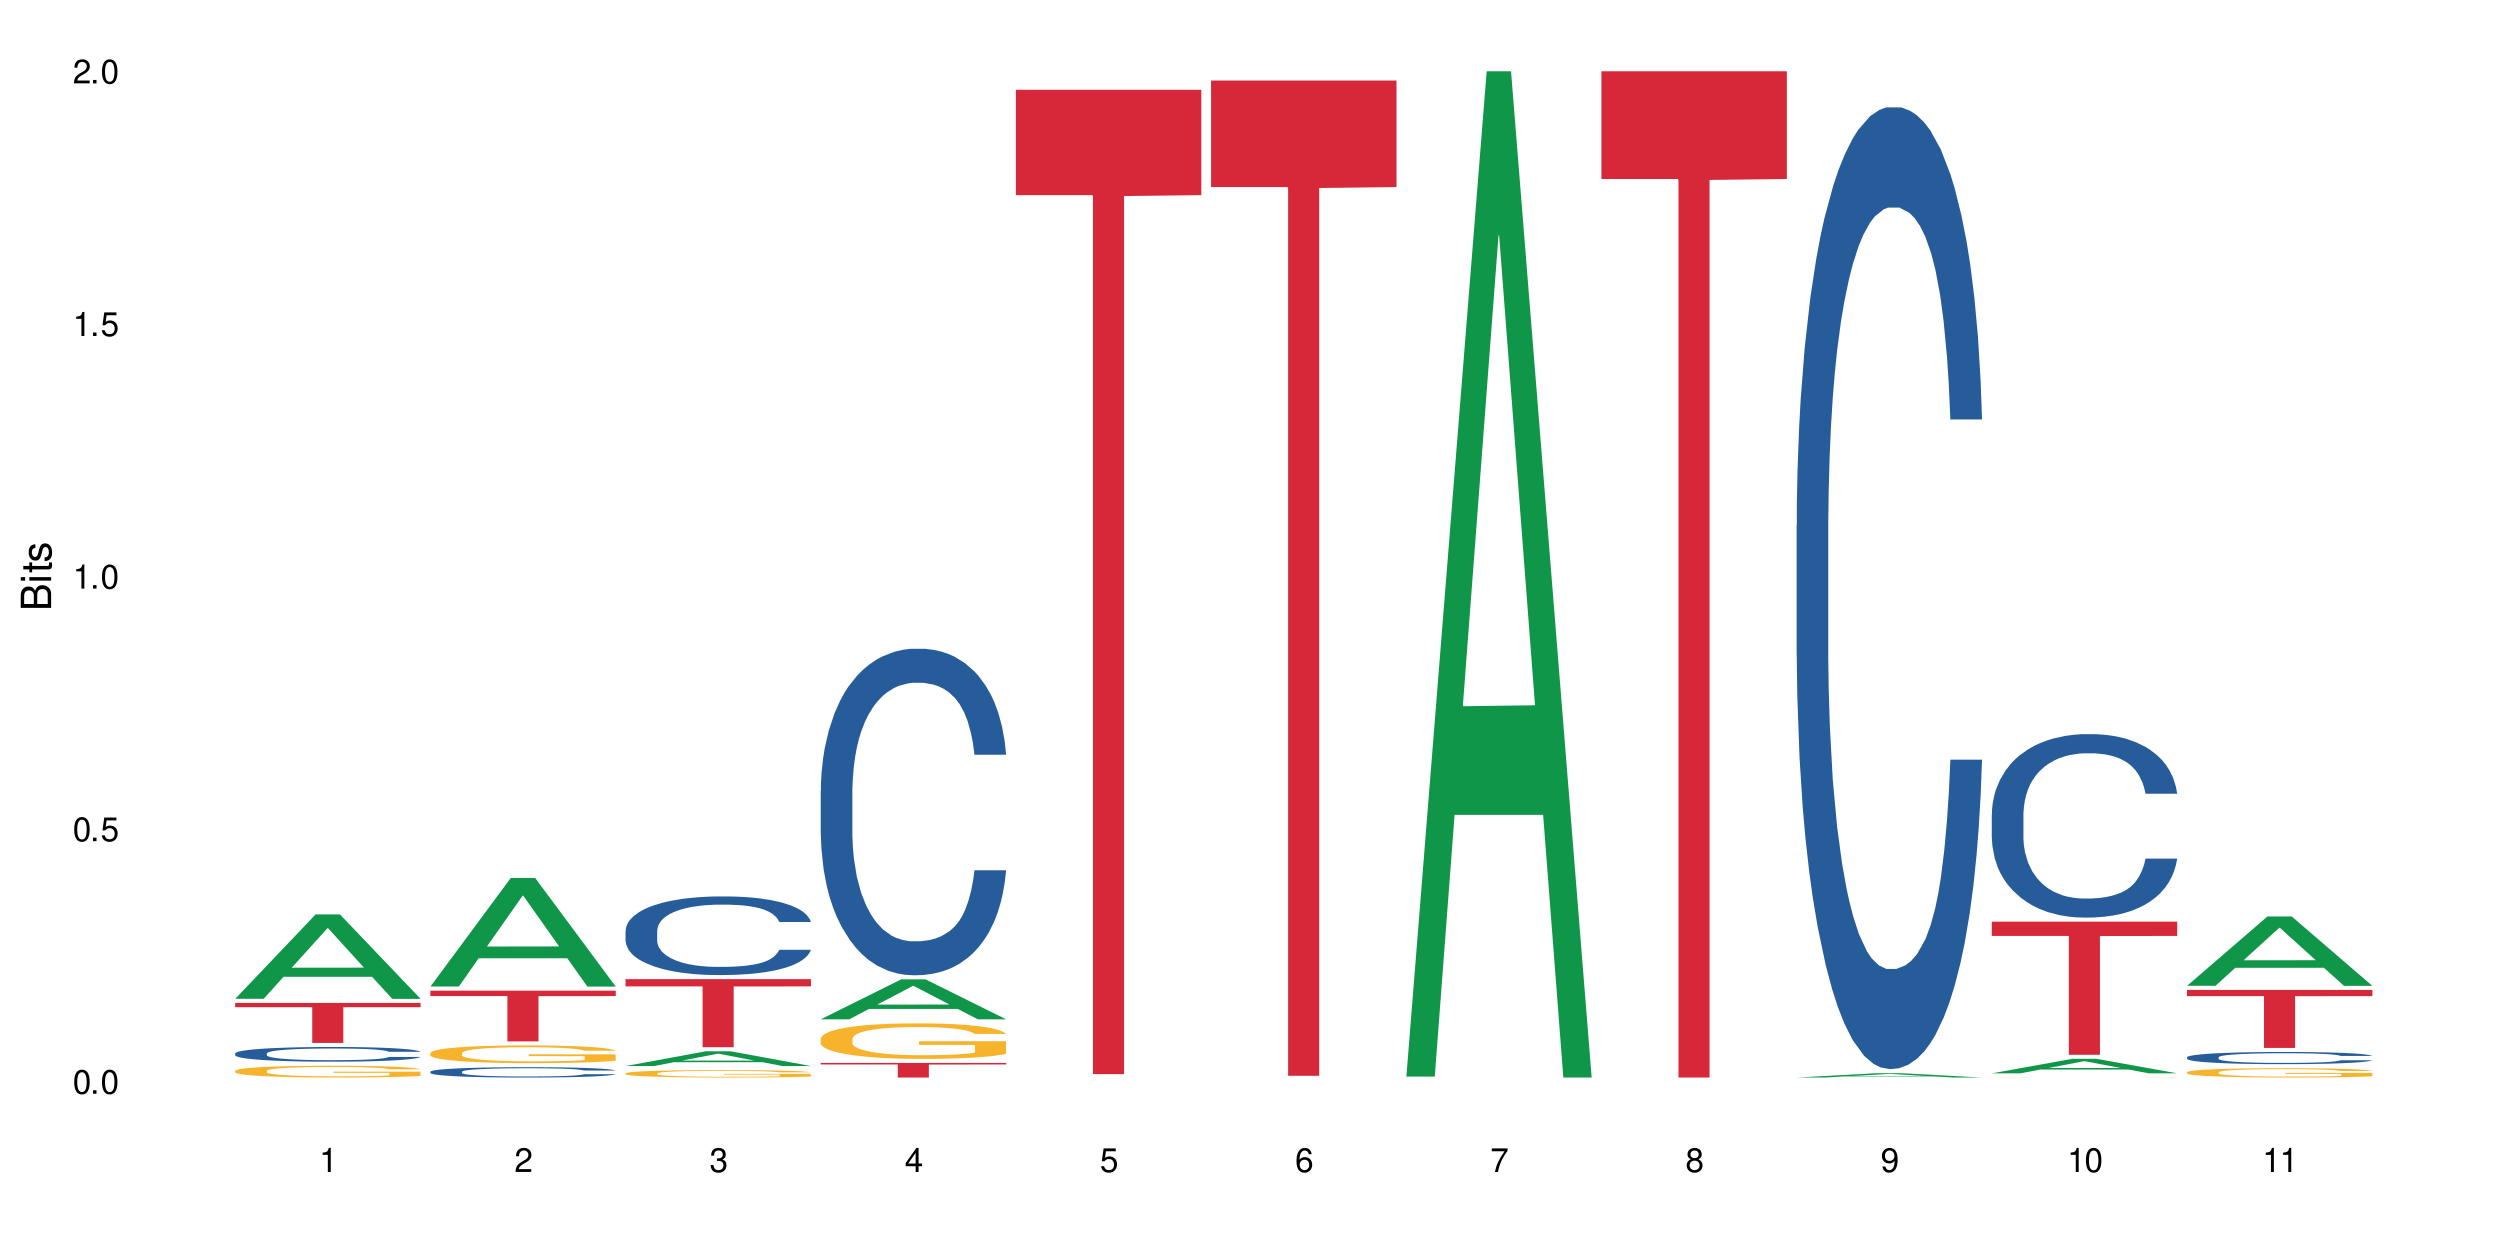 <?xml version="1.0" encoding="UTF-8"?>
<svg xmlns="http://www.w3.org/2000/svg" xmlns:xlink="http://www.w3.org/1999/xlink" width="720" height="360" viewBox="0 0 720 360">
<defs>
<g>
<g id="glyph-0-0">
</g>
<g id="glyph-0-1">
<path d="M 2.641 -6.938 C 2 -6.938 1.422 -6.656 1.078 -6.172 C 0.641 -5.562 0.406 -4.641 0.406 -3.359 C 0.406 -1.016 1.188 0.219 2.641 0.219 C 4.078 0.219 4.859 -1.016 4.859 -3.297 C 4.859 -4.641 4.656 -5.547 4.203 -6.172 C 3.844 -6.656 3.281 -6.938 2.641 -6.938 Z M 2.641 -6.188 C 3.547 -6.188 4 -5.25 4 -3.375 C 4 -1.406 3.562 -0.484 2.625 -0.484 C 1.734 -0.484 1.281 -1.438 1.281 -3.344 C 1.281 -5.25 1.734 -6.188 2.641 -6.188 Z M 2.641 -6.188 "/>
</g>
<g id="glyph-0-2">
<path d="M 1.828 -1 L 0.828 -1 L 0.828 0 L 1.828 0 Z M 1.828 -1 "/>
</g>
<g id="glyph-0-3">
<path d="M 4.562 -6.797 L 1.062 -6.797 L 0.547 -3.094 L 1.328 -3.094 C 1.719 -3.562 2.047 -3.734 2.578 -3.734 C 3.484 -3.734 4.062 -3.109 4.062 -2.094 C 4.062 -1.125 3.484 -0.531 2.578 -0.531 C 1.828 -0.531 1.375 -0.906 1.188 -1.672 L 0.328 -1.672 C 0.453 -1.109 0.547 -0.844 0.75 -0.594 C 1.125 -0.078 1.828 0.219 2.594 0.219 C 3.969 0.219 4.922 -0.781 4.922 -2.219 C 4.922 -3.562 4.031 -4.484 2.719 -4.484 C 2.25 -4.484 1.859 -4.359 1.469 -4.062 L 1.734 -5.969 L 4.562 -5.969 Z M 4.562 -6.797 "/>
</g>
<g id="glyph-0-4">
<path d="M 2.484 -4.938 L 2.484 0 L 3.328 0 L 3.328 -6.938 L 2.766 -6.938 C 2.469 -5.875 2.281 -5.734 0.984 -5.562 L 0.984 -4.938 Z M 2.484 -4.938 "/>
</g>
<g id="glyph-0-5">
<path d="M 4.859 -0.828 L 1.281 -0.828 C 1.359 -1.406 1.672 -1.781 2.5 -2.281 L 3.469 -2.828 C 4.406 -3.344 4.906 -4.062 4.906 -4.906 C 4.906 -5.484 4.672 -6.031 4.266 -6.406 C 3.859 -6.766 3.375 -6.938 2.719 -6.938 C 1.859 -6.938 1.219 -6.625 0.844 -6.031 C 0.609 -5.672 0.5 -5.234 0.484 -4.531 L 1.328 -4.531 C 1.359 -5.016 1.406 -5.281 1.531 -5.516 C 1.75 -5.938 2.188 -6.203 2.703 -6.203 C 3.469 -6.203 4.031 -5.641 4.031 -4.891 C 4.031 -4.344 3.719 -3.859 3.125 -3.516 L 2.234 -3 C 0.812 -2.172 0.406 -1.531 0.328 -0.016 L 4.859 -0.016 Z M 4.859 -0.828 "/>
</g>
<g id="glyph-0-6">
<path d="M 2.125 -3.188 L 2.578 -3.188 C 3.5 -3.188 3.984 -2.766 3.984 -1.922 C 3.984 -1.062 3.469 -0.531 2.594 -0.531 C 1.656 -0.531 1.203 -1 1.156 -2.016 L 0.312 -2.016 C 0.344 -1.453 0.438 -1.094 0.609 -0.781 C 0.953 -0.109 1.625 0.219 2.547 0.219 C 3.953 0.219 4.859 -0.625 4.859 -1.938 C 4.859 -2.828 4.516 -3.297 3.703 -3.594 C 4.344 -3.844 4.656 -4.328 4.656 -5.031 C 4.656 -6.219 3.875 -6.938 2.578 -6.938 C 1.203 -6.938 0.484 -6.172 0.453 -4.703 L 1.297 -4.703 C 1.312 -5.125 1.344 -5.359 1.453 -5.578 C 1.641 -5.969 2.062 -6.203 2.594 -6.203 C 3.344 -6.203 3.797 -5.75 3.797 -5 C 3.797 -4.516 3.609 -4.219 3.25 -4.047 C 3.016 -3.953 2.703 -3.922 2.125 -3.906 Z M 2.125 -3.188 "/>
</g>
<g id="glyph-0-7">
<path d="M 3.141 -1.672 L 3.141 0 L 3.984 0 L 3.984 -1.672 L 4.984 -1.672 L 4.984 -2.438 L 3.984 -2.438 L 3.984 -6.938 L 3.359 -6.938 L 0.266 -2.578 L 0.266 -1.672 Z M 3.141 -2.438 L 1 -2.438 L 3.141 -5.5 Z M 3.141 -2.438 "/>
</g>
<g id="glyph-0-8">
<path d="M 4.781 -5.125 C 4.609 -6.266 3.891 -6.938 2.844 -6.938 C 2.094 -6.938 1.422 -6.578 1.031 -5.953 C 0.594 -5.266 0.406 -4.422 0.406 -3.172 C 0.406 -2 0.578 -1.25 0.984 -0.641 C 1.359 -0.078 1.953 0.219 2.703 0.219 C 3.984 0.219 4.922 -0.75 4.922 -2.094 C 4.922 -3.375 4.062 -4.281 2.844 -4.281 C 2.172 -4.281 1.641 -4.031 1.281 -3.516 C 1.281 -5.234 1.828 -6.188 2.797 -6.188 C 3.391 -6.188 3.797 -5.797 3.938 -5.125 Z M 2.734 -3.531 C 3.547 -3.531 4.062 -2.953 4.062 -2.031 C 4.062 -1.156 3.484 -0.531 2.703 -0.531 C 1.922 -0.531 1.328 -1.188 1.328 -2.078 C 1.328 -2.938 1.906 -3.531 2.734 -3.531 Z M 2.734 -3.531 "/>
</g>
<g id="glyph-0-9">
<path d="M 4.984 -6.797 L 0.438 -6.797 L 0.438 -5.969 L 4.109 -5.969 C 2.5 -3.656 1.828 -2.234 1.328 0 L 2.219 0 C 2.594 -2.172 3.453 -4.047 4.984 -6.094 Z M 4.984 -6.797 "/>
</g>
<g id="glyph-0-10">
<path d="M 3.75 -3.656 C 4.469 -4.094 4.688 -4.438 4.688 -5.078 C 4.688 -6.172 3.844 -6.938 2.641 -6.938 C 1.438 -6.938 0.594 -6.172 0.594 -5.094 C 0.594 -4.438 0.812 -4.094 1.516 -3.656 C 0.734 -3.266 0.359 -2.703 0.359 -1.922 C 0.359 -0.656 1.281 0.219 2.641 0.219 C 3.984 0.219 4.922 -0.656 4.922 -1.922 C 4.922 -2.703 4.531 -3.266 3.75 -3.656 Z M 2.641 -6.188 C 3.359 -6.188 3.812 -5.75 3.812 -5.062 C 3.812 -4.406 3.344 -3.984 2.641 -3.984 C 1.922 -3.984 1.453 -4.406 1.453 -5.078 C 1.453 -5.75 1.922 -6.188 2.641 -6.188 Z M 2.641 -3.266 C 3.484 -3.266 4.062 -2.719 4.062 -1.906 C 4.062 -1.078 3.484 -0.531 2.625 -0.531 C 1.797 -0.531 1.219 -1.094 1.219 -1.906 C 1.219 -2.719 1.781 -3.266 2.641 -3.266 Z M 2.641 -3.266 "/>
</g>
<g id="glyph-0-11">
<path d="M 0.516 -1.578 C 0.672 -0.453 1.406 0.219 2.438 0.219 C 3.188 0.219 3.859 -0.141 4.266 -0.766 C 4.688 -1.453 4.891 -2.297 4.891 -3.547 C 4.891 -4.719 4.703 -5.453 4.312 -6.078 C 3.938 -6.641 3.344 -6.938 2.594 -6.938 C 1.297 -6.938 0.359 -5.969 0.359 -4.625 C 0.359 -3.344 1.234 -2.453 2.453 -2.453 C 3.094 -2.453 3.578 -2.672 4.016 -3.203 C 4 -1.484 3.469 -0.531 2.5 -0.531 C 1.906 -0.531 1.484 -0.906 1.359 -1.578 Z M 2.578 -6.203 C 3.375 -6.203 3.969 -5.531 3.969 -4.641 C 3.969 -3.797 3.391 -3.188 2.547 -3.188 C 1.734 -3.188 1.234 -3.766 1.234 -4.688 C 1.234 -5.562 1.797 -6.203 2.578 -6.203 Z M 2.578 -6.203 "/>
</g>
<g id="glyph-1-0">
</g>
<g id="glyph-1-1">
<path d="M 0 -0.953 L 0 -4.891 C 0 -5.719 -0.234 -6.344 -0.734 -6.797 C -1.188 -7.234 -1.812 -7.469 -2.5 -7.469 C -3.547 -7.469 -4.188 -7 -4.625 -5.875 C -4.984 -6.688 -5.625 -7.094 -6.531 -7.094 C -7.172 -7.094 -7.734 -6.859 -8.141 -6.391 C -8.562 -5.922 -8.75 -5.344 -8.75 -4.5 L -8.75 -0.953 Z M -4.984 -2.062 L -7.766 -2.062 L -7.766 -4.219 C -7.766 -4.844 -7.688 -5.203 -7.453 -5.5 C -7.219 -5.812 -6.859 -5.969 -6.375 -5.969 C -5.891 -5.969 -5.531 -5.812 -5.297 -5.5 C -5.062 -5.203 -4.984 -4.844 -4.984 -4.219 Z M -0.984 -2.062 L -4 -2.062 L -4 -4.781 C -4 -5.766 -3.438 -6.359 -2.484 -6.359 C -1.547 -6.359 -0.984 -5.766 -0.984 -4.781 Z M -0.984 -2.062 "/>
</g>
<g id="glyph-1-2">
<path d="M -6.281 -1.797 L -6.281 -0.797 L 0 -0.797 L 0 -1.797 Z M -8.75 -1.797 L -8.75 -0.797 L -7.484 -0.797 L -7.484 -1.797 Z M -8.75 -1.797 "/>
</g>
<g id="glyph-1-3">
<path d="M -6.281 -3.047 L -6.281 -2.016 L -8.016 -2.016 L -8.016 -1.016 L -6.281 -1.016 L -6.281 -0.172 L -5.469 -0.172 L -5.469 -1.016 L -0.719 -1.016 C -0.078 -1.016 0.281 -1.453 0.281 -2.234 C 0.281 -2.5 0.25 -2.719 0.188 -3.047 L -0.641 -3.047 C -0.609 -2.906 -0.594 -2.766 -0.594 -2.562 C -0.594 -2.141 -0.719 -2.016 -1.156 -2.016 L -5.469 -2.016 L -5.469 -3.047 Z M -6.281 -3.047 "/>
</g>
<g id="glyph-1-4">
<path d="M -4.531 -5.25 C -5.766 -5.25 -6.469 -4.422 -6.469 -2.969 C -6.469 -1.516 -5.719 -0.562 -4.547 -0.562 C -3.562 -0.562 -3.094 -1.062 -2.734 -2.562 L -2.516 -3.484 C -2.344 -4.188 -2.094 -4.469 -1.641 -4.469 C -1.047 -4.469 -0.641 -3.875 -0.641 -3 C -0.641 -2.453 -0.797 -2 -1.062 -1.75 C -1.25 -1.594 -1.422 -1.531 -1.875 -1.469 L -1.875 -0.406 C -0.422 -0.453 0.281 -1.266 0.281 -2.922 C 0.281 -4.5 -0.5 -5.516 -1.719 -5.516 C -2.656 -5.516 -3.172 -4.984 -3.469 -3.734 L -3.703 -2.766 C -3.891 -1.953 -4.156 -1.609 -4.594 -1.609 C -5.188 -1.609 -5.547 -2.125 -5.547 -2.938 C -5.547 -3.75 -5.203 -4.172 -4.531 -4.203 Z M -4.531 -5.25 "/>
</g>
</g>
</defs>
<rect x="-72" y="-36" width="864" height="432" fill="rgb(100%, 100%, 100%)" fill-opacity="1"/>
<path fill-rule="nonzero" fill="rgb(6.275%, 58.824%, 28.235%)" fill-opacity="1" d="M 67.73 287.648 L 67.789 287.625 L 90.895 263.355 L 97.91 263.355 L 121.133 287.672 L 112.973 287.672 L 107.152 281.324 L 81.652 281.324 L 75.945 287.648 L 67.73 287.648 L 84.105 278.699 L 104.816 278.676 L 94.488 267.328 L 94.375 267.305 L 94.262 267.375 L 84.047 278.676 L 84.105 278.699 Z M 67.73 287.648 "/>
<path fill-rule="nonzero" fill="rgb(14.51%, 36.078%, 60%)" fill-opacity="1" d="M 67.73 303.379 L 67.797 303.375 L 67.797 303.281 L 67.992 303.133 L 68.449 302.949 L 68.902 302.82 L 70.074 302.594 L 71.703 302.371 L 73.398 302.203 L 74.633 302.102 L 75.742 302.023 L 78.281 301.879 L 79.91 301.809 L 81.668 301.742 L 83.816 301.676 L 85.379 301.637 L 88.895 301.574 L 91.5 301.547 L 93.52 301.535 L 97.883 301.535 L 100.488 301.551 L 102.375 301.57 L 104.461 301.602 L 106.219 301.637 L 109.281 301.723 L 112.016 301.828 L 113.254 301.891 L 115.207 302.012 L 116.703 302.129 L 117.746 302.227 L 118.918 302.371 L 119.961 302.547 L 120.742 302.742 L 121.133 302.91 L 112.016 302.91 L 111.559 302.754 L 111.039 302.633 L 110.062 302.477 L 109.086 302.363 L 107.715 302.25 L 106.48 302.18 L 104.785 302.105 L 103.289 302.059 L 101.727 302.023 L 100.227 302 L 97.363 301.977 L 94.039 301.977 L 92.805 301.984 L 90.262 302.016 L 88.895 302.043 L 86.941 302.098 L 85.574 302.148 L 83.945 302.223 L 82.84 302.289 L 81.473 302.391 L 80.496 302.48 L 79.387 302.605 L 78.738 302.703 L 78.152 302.812 L 77.629 302.941 L 77.238 303.074 L 76.977 303.219 L 76.848 303.359 L 76.848 303.957 L 76.977 304.098 L 77.305 304.258 L 78.152 304.496 L 79.387 304.699 L 80.82 304.863 L 82.188 304.977 L 82.969 305.031 L 84.012 305.094 L 85.641 305.172 L 87.984 305.25 L 89.352 305.281 L 91.438 305.312 L 93.586 305.328 L 96.449 305.328 L 98.988 305.312 L 100.684 305.293 L 102.441 305.262 L 104.852 305.195 L 106.348 305.133 L 107.652 305.059 L 108.629 304.984 L 109.281 304.926 L 110.258 304.805 L 111.039 304.672 L 111.625 304.539 L 112.016 304.406 L 121.133 304.406 L 120.742 304.559 L 120.156 304.711 L 119.57 304.824 L 118.656 304.957 L 117.613 305.078 L 116.117 305.215 L 114.879 305.305 L 113.254 305.398 L 111.754 305.473 L 110.125 305.539 L 107.715 305.617 L 106.152 305.656 L 104.461 305.691 L 102.441 305.723 L 99.902 305.746 L 97.168 305.762 L 94.625 305.766 L 91.891 305.758 L 89.871 305.742 L 87.203 305.711 L 83.883 305.641 L 81.473 305.566 L 79.582 305.492 L 77.957 305.414 L 76.133 305.312 L 73.789 305.141 L 72.355 305.008 L 71.379 304.902 L 70.27 304.75 L 69.488 304.613 L 68.578 304.398 L 67.926 304.125 L 67.73 303.91 Z M 67.73 303.379 "/>
<path fill-rule="nonzero" fill="rgb(96.863%, 70.196%, 16.863%)" fill-opacity="1" d="M 67.73 308.387 L 67.797 308.387 L 67.797 308.324 L 68.055 308.184 L 68.707 307.992 L 69.555 307.832 L 70.465 307.707 L 71.051 307.641 L 72.027 307.551 L 72.875 307.48 L 75.023 307.34 L 77.762 307.211 L 79.258 307.156 L 80.949 307.102 L 83.359 307.043 L 84.469 307.02 L 87.855 306.973 L 91.695 306.941 L 95.93 306.93 L 97.883 306.934 L 100.555 306.945 L 104.199 306.98 L 106.285 307.012 L 107.91 307.043 L 109.605 307.082 L 111.688 307.145 L 113.645 307.219 L 115.207 307.293 L 116.77 307.387 L 118.07 307.488 L 119.18 307.598 L 120.156 307.727 L 120.742 307.836 L 121.133 307.945 L 112.078 307.945 L 111.559 307.836 L 110.973 307.75 L 109.996 307.648 L 109.02 307.574 L 108.043 307.516 L 106.219 307.434 L 104.656 307.383 L 102.703 307.34 L 100.812 307.312 L 98.664 307.293 L 97.363 307.289 L 93.91 307.289 L 90.785 307.309 L 88.961 307.336 L 87.66 307.359 L 85.836 307.406 L 84.727 307.445 L 84.078 307.469 L 82.125 307.566 L 80.82 307.652 L 80.105 307.711 L 79.191 307.805 L 78.543 307.887 L 77.824 308.012 L 77.434 308.105 L 76.914 308.316 L 76.848 308.875 L 77.043 308.992 L 77.434 309.121 L 77.957 309.234 L 78.738 309.352 L 79.52 309.441 L 80.887 309.562 L 82.059 309.645 L 82.969 309.695 L 84.727 309.781 L 85.445 309.809 L 87.137 309.863 L 88.895 309.906 L 91.047 309.945 L 92.672 309.961 L 95.277 309.977 L 98.598 309.977 L 102.508 309.961 L 104.98 309.934 L 106.676 309.91 L 107.781 309.887 L 109.148 309.855 L 110.125 309.824 L 111.039 309.789 L 112.145 309.734 L 112.145 308.992 L 96.059 308.992 L 96.059 308.645 L 121.066 308.641 L 121.133 309.855 L 119.766 309.938 L 118.07 310.02 L 116.441 310.082 L 114.75 310.133 L 112.34 310.191 L 110.387 310.23 L 107.391 310.273 L 104.656 310.301 L 101.789 310.32 L 99.25 310.328 L 96.254 310.332 L 93.586 310.328 L 90.719 310.309 L 88.441 310.281 L 86.355 310.25 L 84.273 310.211 L 81.668 310.145 L 79.973 310.094 L 78.215 310.027 L 76.457 309.949 L 74.895 309.867 L 73.852 309.801 L 72.812 309.727 L 71.703 309.633 L 70.66 309.527 L 69.879 309.434 L 69.164 309.324 L 68.645 309.219 L 68.121 309.082 L 67.859 308.969 L 67.73 308.871 Z M 67.73 308.387 "/>
<path fill-rule="nonzero" fill="rgb(83.922%, 15.686%, 22.353%)" fill-opacity="1" d="M 67.73 288.836 L 121.133 288.836 L 121.133 290.07 L 98.875 290.082 L 98.875 300.371 L 89.922 300.371 L 89.922 290.094 L 89.793 290.07 L 67.73 290.07 Z M 67.73 288.836 "/>
<path fill-rule="nonzero" fill="rgb(6.275%, 58.824%, 28.235%)" fill-opacity="1" d="M 123.941 284.117 L 124 284.086 L 147.105 252.855 L 154.125 252.855 L 177.344 284.148 L 169.184 284.148 L 163.367 275.98 L 137.863 275.98 L 132.156 284.117 L 123.941 284.117 L 140.316 272.602 L 161.027 272.57 L 150.699 257.969 L 150.586 257.938 L 150.473 258.027 L 140.258 272.57 L 140.316 272.602 Z M 123.941 284.117 "/>
<path fill-rule="nonzero" fill="rgb(14.51%, 36.078%, 60%)" fill-opacity="1" d="M 123.941 308.648 L 124.008 308.645 L 124.008 308.582 L 124.203 308.477 L 124.66 308.348 L 125.113 308.254 L 126.285 308.094 L 127.914 307.941 L 129.609 307.82 L 130.844 307.75 L 131.953 307.695 L 134.492 307.594 L 136.121 307.543 L 137.879 307.496 L 140.027 307.449 L 141.59 307.422 L 145.109 307.379 L 147.711 307.359 L 149.73 307.352 L 154.094 307.352 L 156.699 307.363 L 158.59 307.375 L 160.672 307.398 L 162.43 307.422 L 165.492 307.48 L 168.227 307.559 L 169.465 307.602 L 171.418 307.688 L 172.914 307.77 L 173.957 307.84 L 175.129 307.941 L 176.172 308.062 L 176.953 308.203 L 177.344 308.32 L 168.227 308.32 L 167.77 308.211 L 167.25 308.125 L 166.273 308.012 L 165.297 307.934 L 163.93 307.855 L 162.691 307.805 L 160.996 307.75 L 159.5 307.719 L 157.938 307.695 L 156.438 307.68 L 153.574 307.66 L 150.254 307.66 L 149.016 307.668 L 146.477 307.688 L 145.109 307.707 L 143.152 307.746 L 141.785 307.781 L 140.156 307.836 L 139.051 307.883 L 137.684 307.953 L 136.707 308.016 L 135.598 308.105 L 134.949 308.176 L 134.363 308.25 L 133.84 308.34 L 133.449 308.438 L 133.191 308.535 L 133.059 308.633 L 133.059 309.059 L 133.191 309.156 L 133.516 309.27 L 134.363 309.438 L 135.598 309.582 L 137.031 309.695 L 138.398 309.777 L 139.18 309.816 L 140.223 309.859 L 141.852 309.914 L 144.195 309.969 L 145.562 309.988 L 147.648 310.012 L 149.797 310.023 L 152.66 310.023 L 155.203 310.012 L 156.895 309.996 L 158.652 309.977 L 161.062 309.93 L 162.559 309.887 L 163.863 309.832 L 164.84 309.781 L 165.492 309.738 L 166.469 309.652 L 167.25 309.562 L 167.836 309.465 L 168.227 309.375 L 177.344 309.375 L 176.953 309.48 L 176.367 309.59 L 175.781 309.668 L 174.867 309.762 L 173.828 309.848 L 172.328 309.941 L 171.09 310.004 L 169.465 310.074 L 167.965 310.125 L 166.336 310.172 L 163.93 310.227 L 162.363 310.254 L 160.672 310.277 L 158.652 310.301 L 156.113 310.32 L 153.379 310.328 L 150.84 310.332 L 148.102 310.328 L 146.086 310.316 L 143.414 310.293 L 140.094 310.242 L 137.684 310.191 L 135.793 310.141 L 134.168 310.086 L 132.344 310.012 L 130 309.891 L 128.566 309.797 L 127.59 309.723 L 126.48 309.617 L 125.699 309.52 L 124.789 309.367 L 124.137 309.176 L 123.941 309.023 Z M 123.941 308.648 "/>
<path fill-rule="nonzero" fill="rgb(96.863%, 70.196%, 16.863%)" fill-opacity="1" d="M 123.941 303.27 L 124.008 303.266 L 124.008 303.172 L 124.27 302.961 L 124.918 302.672 L 125.766 302.434 L 126.676 302.246 L 127.266 302.148 L 128.242 302.012 L 129.086 301.906 L 131.234 301.699 L 133.973 301.504 L 135.469 301.418 L 137.164 301.34 L 139.57 301.25 L 140.68 301.219 L 144.066 301.145 L 147.906 301.098 L 152.141 301.082 L 154.094 301.086 L 156.766 301.105 L 160.41 301.156 L 162.496 301.203 L 164.125 301.25 L 165.816 301.312 L 167.902 301.402 L 169.855 301.516 L 171.418 301.629 L 172.98 301.77 L 174.281 301.918 L 175.391 302.082 L 176.367 302.277 L 176.953 302.438 L 177.344 302.602 L 168.293 302.602 L 167.77 302.438 L 167.184 302.312 L 166.207 302.16 L 165.23 302.047 L 164.254 301.961 L 162.43 301.836 L 160.867 301.762 L 158.914 301.699 L 157.023 301.656 L 154.875 301.629 L 153.574 301.617 L 150.121 301.617 L 146.996 301.652 L 145.172 301.688 L 143.871 301.727 L 142.047 301.797 L 140.941 301.852 L 140.289 301.891 L 138.336 302.035 L 137.031 302.164 L 136.316 302.254 L 135.402 302.391 L 134.754 302.52 L 134.035 302.703 L 133.645 302.844 L 133.125 303.16 L 133.059 304 L 133.254 304.18 L 133.645 304.367 L 134.168 304.535 L 134.949 304.715 L 135.73 304.848 L 137.098 305.031 L 138.27 305.152 L 139.18 305.23 L 140.941 305.355 L 141.656 305.398 L 143.348 305.484 L 145.109 305.547 L 147.258 305.605 L 148.883 305.633 L 151.488 305.656 L 154.812 305.656 L 158.719 305.629 L 161.191 305.59 L 162.887 305.555 L 163.992 305.52 L 165.359 305.469 L 166.336 305.422 L 167.25 305.371 L 168.355 305.293 L 168.355 304.18 L 152.27 304.172 L 152.27 303.652 L 177.277 303.648 L 177.344 305.469 L 175.977 305.594 L 174.281 305.715 L 172.656 305.809 L 170.961 305.891 L 168.551 305.977 L 166.598 306.035 L 163.602 306.098 L 160.867 306.141 L 158 306.168 L 155.461 306.184 L 152.465 306.188 L 149.797 306.18 L 146.93 306.148 L 144.652 306.113 L 142.566 306.066 L 140.484 306.004 L 137.879 305.906 L 136.188 305.828 L 134.426 305.73 L 132.668 305.613 L 131.105 305.488 L 130.062 305.391 L 129.023 305.277 L 127.914 305.137 L 126.871 304.98 L 126.09 304.836 L 125.375 304.672 L 124.855 304.52 L 124.332 304.309 L 124.074 304.141 L 123.941 303.996 Z M 123.941 303.27 "/>
<path fill-rule="nonzero" fill="rgb(83.922%, 15.686%, 22.353%)" fill-opacity="1" d="M 123.941 285.309 L 177.344 285.309 L 177.344 286.875 L 155.086 286.887 L 155.086 299.918 L 146.133 299.918 L 146.133 286.902 L 146.004 286.875 L 123.941 286.875 Z M 123.941 285.309 "/>
<path fill-rule="nonzero" fill="rgb(6.275%, 58.824%, 28.235%)" fill-opacity="1" d="M 180.152 307.02 L 180.211 307.016 L 203.316 302.762 L 210.336 302.762 L 233.555 307.023 L 225.395 307.023 L 219.578 305.91 L 194.074 305.91 L 188.371 307.02 L 180.152 307.02 L 196.527 305.449 L 217.238 305.445 L 206.91 303.461 L 206.797 303.457 L 206.684 303.469 L 196.473 305.445 L 196.527 305.449 Z M 180.152 307.02 "/>
<path fill-rule="nonzero" fill="rgb(14.51%, 36.078%, 60%)" fill-opacity="1" d="M 180.152 268.031 L 180.219 268.012 L 180.219 267.516 L 180.414 266.727 L 180.871 265.734 L 181.324 265.051 L 182.5 263.828 L 184.125 262.648 L 185.82 261.738 L 187.059 261.199 L 188.164 260.785 L 190.703 260.02 L 192.332 259.629 L 194.09 259.277 L 196.238 258.922 L 197.801 258.715 L 201.32 258.387 L 203.922 258.242 L 205.941 258.18 L 210.305 258.18 L 212.91 258.262 L 214.801 258.363 L 216.883 258.531 L 218.641 258.715 L 221.703 259.172 L 224.438 259.75 L 225.676 260.082 L 227.629 260.727 L 229.125 261.344 L 230.168 261.883 L 231.34 262.648 L 232.383 263.582 L 233.164 264.637 L 233.555 265.527 L 224.438 265.527 L 223.98 264.699 L 223.461 264.059 L 222.484 263.207 L 221.508 262.609 L 220.141 262.008 L 218.902 261.613 L 217.207 261.223 L 215.711 260.973 L 214.148 260.785 L 212.648 260.664 L 209.785 260.539 L 206.465 260.539 L 205.227 260.578 L 202.688 260.746 L 201.32 260.891 L 199.363 261.18 L 197.996 261.449 L 196.371 261.863 L 195.262 262.215 L 193.895 262.754 L 192.918 263.23 L 191.812 263.914 L 191.16 264.43 L 190.574 265.008 L 190.051 265.691 L 189.66 266.418 L 189.402 267.184 L 189.27 267.93 L 189.27 271.137 L 189.402 271.883 L 189.727 272.75 L 190.574 274.016 L 191.812 275.109 L 193.242 275.98 L 194.609 276.602 L 195.395 276.891 L 196.434 277.223 L 198.062 277.637 L 200.406 278.051 L 201.773 278.215 L 203.859 278.383 L 206.008 278.465 L 208.875 278.465 L 211.414 278.383 L 213.105 278.277 L 214.863 278.113 L 217.273 277.762 L 218.773 277.43 L 220.074 277.035 L 221.051 276.641 L 221.703 276.312 L 222.68 275.668 L 223.461 274.965 L 224.047 274.242 L 224.438 273.539 L 233.555 273.539 L 233.164 274.367 L 232.578 275.172 L 231.992 275.773 L 231.082 276.496 L 230.039 277.141 L 228.539 277.863 L 227.305 278.34 L 225.676 278.855 L 224.176 279.25 L 222.551 279.602 L 220.141 280.016 L 218.578 280.223 L 216.883 280.41 L 214.863 280.574 L 212.324 280.719 L 209.59 280.805 L 207.051 280.824 L 204.316 280.781 L 202.297 280.699 L 199.625 280.512 L 196.305 280.141 L 193.895 279.746 L 192.008 279.355 L 190.379 278.941 L 188.555 278.383 L 186.211 277.469 L 184.777 276.766 L 183.801 276.188 L 182.695 275.379 L 181.914 274.656 L 181 273.496 L 180.348 272.027 L 180.152 270.887 Z M 180.152 268.031 "/>
<path fill-rule="nonzero" fill="rgb(96.863%, 70.196%, 16.863%)" fill-opacity="1" d="M 180.152 309.105 L 180.219 309.105 L 180.219 309.066 L 180.48 308.977 L 181.129 308.855 L 181.977 308.754 L 182.891 308.676 L 183.477 308.637 L 184.453 308.578 L 185.297 308.535 L 187.449 308.445 L 190.184 308.363 L 191.68 308.328 L 193.375 308.293 L 195.785 308.258 L 196.891 308.242 L 200.277 308.211 L 204.121 308.191 L 208.352 308.188 L 210.305 308.188 L 212.977 308.195 L 216.621 308.219 L 218.707 308.238 L 220.336 308.258 L 222.027 308.281 L 224.113 308.32 L 226.066 308.371 L 227.629 308.418 L 229.191 308.477 L 230.492 308.539 L 231.602 308.605 L 232.578 308.688 L 233.164 308.758 L 233.555 308.824 L 224.504 308.824 L 223.98 308.758 L 223.395 308.703 L 222.418 308.641 L 221.441 308.594 L 220.465 308.555 L 218.641 308.504 L 217.078 308.473 L 215.125 308.445 L 213.238 308.43 L 211.086 308.418 L 209.785 308.414 L 206.332 308.414 L 203.207 308.426 L 201.383 308.441 L 200.082 308.457 L 198.258 308.488 L 197.152 308.512 L 196.5 308.527 L 194.547 308.586 L 193.242 308.641 L 192.527 308.68 L 191.617 308.738 L 190.965 308.789 L 190.246 308.867 L 189.855 308.926 L 189.336 309.062 L 189.27 309.414 L 189.465 309.488 L 189.855 309.566 L 190.379 309.641 L 191.16 309.715 L 191.941 309.77 L 193.309 309.848 L 194.48 309.898 L 195.395 309.93 L 197.152 309.984 L 197.867 310 L 199.562 310.035 L 201.32 310.062 L 203.469 310.086 L 205.098 310.098 L 207.699 310.109 L 211.023 310.109 L 214.93 310.098 L 217.402 310.082 L 219.098 310.066 L 220.203 310.051 L 221.57 310.031 L 222.551 310.012 L 223.461 309.988 L 224.566 309.957 L 224.566 309.488 L 208.484 309.484 L 208.484 309.266 L 233.488 309.266 L 233.555 310.031 L 232.188 310.082 L 230.492 310.133 L 228.867 310.172 L 227.172 310.207 L 224.762 310.246 L 222.809 310.27 L 219.812 310.297 L 217.078 310.312 L 214.215 310.324 L 211.672 310.332 L 208.68 310.332 L 206.008 310.328 L 203.141 310.316 L 200.863 310.301 L 198.777 310.281 L 196.695 310.258 L 194.09 310.215 L 192.398 310.18 L 190.641 310.141 L 188.879 310.09 L 187.316 310.039 L 186.277 309.996 L 185.234 309.949 L 184.125 309.891 L 183.086 309.824 L 182.305 309.766 L 181.586 309.695 L 181.066 309.633 L 180.543 309.543 L 180.285 309.473 L 180.152 309.41 Z M 180.152 309.105 "/>
<path fill-rule="nonzero" fill="rgb(83.922%, 15.686%, 22.353%)" fill-opacity="1" d="M 180.152 281.988 L 233.555 281.988 L 233.555 284.086 L 211.301 284.105 L 211.301 301.598 L 202.344 301.598 L 202.344 284.125 L 202.215 284.086 L 180.152 284.086 Z M 180.152 281.988 "/>
<path fill-rule="nonzero" fill="rgb(6.275%, 58.824%, 28.235%)" fill-opacity="1" d="M 236.367 293.559 L 236.422 293.551 L 259.527 282.055 L 266.547 282.055 L 289.766 293.57 L 281.609 293.57 L 275.789 290.566 L 250.285 290.566 L 244.582 293.559 L 236.367 293.559 L 252.738 289.32 L 273.449 289.312 L 263.121 283.938 L 263.008 283.926 L 262.895 283.957 L 252.684 289.312 L 252.738 289.32 Z M 236.367 293.559 "/>
<path fill-rule="nonzero" fill="rgb(14.51%, 36.078%, 60%)" fill-opacity="1" d="M 236.367 227.773 L 236.43 227.688 L 236.43 225.625 L 236.625 222.355 L 237.082 218.23 L 237.539 215.395 L 238.711 210.324 L 240.34 205.426 L 242.031 201.641 L 243.27 199.406 L 244.375 197.688 L 246.914 194.508 L 248.543 192.875 L 250.301 191.414 L 252.449 189.953 L 254.016 189.094 L 257.531 187.719 L 260.137 187.117 L 262.152 186.859 L 266.516 186.859 L 269.121 187.203 L 271.012 187.633 L 273.094 188.32 L 274.852 189.094 L 277.914 190.984 L 280.648 193.391 L 281.887 194.766 L 283.84 197.43 L 285.34 200.008 L 286.379 202.242 L 287.551 205.426 L 288.594 209.293 L 289.375 213.676 L 289.766 217.371 L 280.648 217.371 L 280.191 213.934 L 279.672 211.27 L 278.695 207.746 L 277.719 205.254 L 276.352 202.758 L 275.113 201.125 L 273.422 199.492 L 271.922 198.461 L 270.359 197.688 L 268.863 197.172 L 265.996 196.656 L 262.676 196.656 L 261.438 196.828 L 258.898 197.516 L 257.531 198.117 L 255.578 199.32 L 254.211 200.438 L 252.582 202.156 L 251.473 203.621 L 250.105 205.855 L 249.129 207.832 L 248.023 210.668 L 247.371 212.816 L 246.785 215.223 L 246.266 218.059 L 245.875 221.066 L 245.613 224.25 L 245.484 227.344 L 245.484 240.664 L 245.613 243.762 L 245.938 247.371 L 246.785 252.613 L 248.023 257.168 L 249.457 260.777 L 250.824 263.355 L 251.605 264.562 L 252.645 265.938 L 254.273 267.656 L 256.617 269.375 L 257.984 270.062 L 260.07 270.75 L 262.219 271.094 L 265.086 271.094 L 267.625 270.75 L 269.316 270.32 L 271.074 269.633 L 273.484 268.172 L 274.984 266.797 L 276.285 265.164 L 277.262 263.531 L 277.914 262.152 L 278.891 259.488 L 279.672 256.566 L 280.258 253.559 L 280.648 250.637 L 289.766 250.637 L 289.375 254.074 L 288.789 257.426 L 288.203 259.918 L 287.293 262.926 L 286.25 265.594 L 284.75 268.602 L 283.516 270.578 L 281.887 272.727 L 280.387 274.359 L 278.762 275.82 L 276.352 277.539 L 274.789 278.398 L 273.094 279.172 L 271.074 279.859 L 268.535 280.461 L 265.801 280.805 L 263.262 280.891 L 260.527 280.719 L 258.508 280.375 L 255.836 279.602 L 252.516 278.055 L 250.105 276.422 L 248.219 274.789 L 246.59 273.07 L 244.766 270.75 L 242.422 266.969 L 240.988 264.047 L 240.012 261.637 L 238.906 258.285 L 238.125 255.277 L 237.211 250.465 L 236.562 244.363 L 236.367 239.633 Z M 236.367 227.773 "/>
<path fill-rule="nonzero" fill="rgb(96.863%, 70.196%, 16.863%)" fill-opacity="1" d="M 236.367 299.113 L 236.43 299.105 L 236.43 298.918 L 236.691 298.496 L 237.344 297.918 L 238.188 297.441 L 239.102 297.07 L 239.688 296.875 L 240.664 296.594 L 241.512 296.387 L 243.66 295.969 L 246.395 295.574 L 247.891 295.406 L 249.586 295.25 L 251.996 295.07 L 253.102 295.004 L 256.488 294.855 L 260.332 294.762 L 264.562 294.734 L 266.516 294.742 L 269.188 294.781 L 272.836 294.883 L 274.918 294.977 L 276.547 295.07 L 278.238 295.191 L 280.324 295.379 L 282.277 295.602 L 283.84 295.828 L 285.402 296.105 L 286.707 296.406 L 287.812 296.734 L 288.789 297.125 L 289.375 297.453 L 289.766 297.777 L 280.715 297.777 L 280.191 297.453 L 279.605 297.199 L 278.629 296.891 L 277.652 296.668 L 276.676 296.492 L 274.852 296.246 L 273.289 296.098 L 271.336 295.969 L 269.449 295.883 L 267.301 295.828 L 265.996 295.809 L 262.543 295.809 L 259.418 295.875 L 257.594 295.949 L 256.293 296.023 L 254.469 296.164 L 253.363 296.277 L 252.711 296.352 L 250.758 296.641 L 249.457 296.902 L 248.738 297.078 L 247.828 297.359 L 247.176 297.609 L 246.461 297.984 L 246.07 298.266 L 245.547 298.898 L 245.484 300.582 L 245.68 300.934 L 246.07 301.316 L 246.59 301.656 L 247.371 302.008 L 248.152 302.281 L 249.52 302.645 L 250.691 302.887 L 251.605 303.047 L 253.363 303.297 L 254.078 303.383 L 255.773 303.551 L 257.531 303.68 L 259.68 303.793 L 261.309 303.848 L 263.914 303.895 L 267.234 303.895 L 271.141 303.84 L 273.617 303.766 L 275.309 303.691 L 276.418 303.625 L 277.785 303.523 L 278.762 303.43 L 279.672 303.324 L 280.781 303.168 L 280.781 300.934 L 264.695 300.926 L 264.695 299.879 L 289.699 299.871 L 289.766 303.523 L 288.398 303.773 L 286.707 304.016 L 285.078 304.203 L 283.383 304.363 L 280.977 304.539 L 279.02 304.652 L 276.023 304.781 L 273.289 304.867 L 270.426 304.922 L 267.887 304.949 L 264.891 304.961 L 262.219 304.941 L 259.355 304.887 L 257.074 304.812 L 254.992 304.719 L 252.906 304.598 L 250.301 304.398 L 248.609 304.242 L 246.852 304.047 L 245.094 303.812 L 243.527 303.559 L 242.488 303.363 L 241.445 303.141 L 240.34 302.859 L 239.297 302.543 L 238.516 302.254 L 237.797 301.926 L 237.277 301.617 L 236.758 301.195 L 236.496 300.859 L 236.367 300.57 Z M 236.367 299.113 "/>
<path fill-rule="nonzero" fill="rgb(83.922%, 15.686%, 22.353%)" fill-opacity="1" d="M 236.367 306.125 L 289.766 306.125 L 289.766 306.574 L 267.512 306.578 L 267.512 310.332 L 258.555 310.332 L 258.555 306.582 L 258.426 306.574 L 236.367 306.574 Z M 236.367 306.125 "/>
<path fill-rule="nonzero" fill="rgb(83.922%, 15.686%, 22.353%)" fill-opacity="1" d="M 292.578 25.855 L 345.977 25.855 L 345.977 56.199 L 323.723 56.465 L 323.723 309.348 L 314.77 309.348 L 314.77 56.73 L 314.637 56.199 L 292.578 56.199 Z M 292.578 25.855 "/>
<path fill-rule="nonzero" fill="rgb(83.922%, 15.686%, 22.353%)" fill-opacity="1" d="M 348.789 23.191 L 402.188 23.191 L 402.188 53.875 L 379.934 54.145 L 379.934 309.836 L 370.98 309.836 L 370.98 54.41 L 370.848 53.875 L 348.789 53.875 Z M 348.789 23.191 "/>
<path fill-rule="nonzero" fill="rgb(6.275%, 58.824%, 28.235%)" fill-opacity="1" d="M 405 310.059 L 405.059 309.789 L 428.164 20.527 L 435.18 20.527 L 458.402 310.332 L 450.242 310.332 L 444.422 234.684 L 418.922 234.684 L 413.215 310.059 L 405 310.059 L 421.375 203.391 L 442.082 203.117 L 431.758 67.875 L 431.645 67.602 L 431.527 68.418 L 421.316 203.117 L 421.375 203.391 Z M 405 310.059 "/>
<path fill-rule="nonzero" fill="rgb(83.922%, 15.686%, 22.353%)" fill-opacity="1" d="M 461.211 20.527 L 514.613 20.527 L 514.613 51.547 L 492.355 51.82 L 492.355 310.332 L 483.402 310.332 L 483.402 52.094 L 483.273 51.547 L 461.211 51.547 Z M 461.211 20.527 "/>
<path fill-rule="nonzero" fill="rgb(6.275%, 58.824%, 28.235%)" fill-opacity="1" d="M 517.422 310.332 L 517.48 310.332 L 540.586 309.078 L 547.602 309.078 L 570.824 310.332 L 562.664 310.332 L 556.848 310.004 L 531.344 310.004 L 525.637 310.332 L 517.422 310.332 L 533.797 309.871 L 554.508 309.867 L 544.18 309.281 L 544.066 309.281 L 543.953 309.285 L 533.738 309.867 L 533.797 309.871 Z M 517.422 310.332 "/>
<path fill-rule="nonzero" fill="rgb(14.51%, 36.078%, 60%)" fill-opacity="1" d="M 517.422 151.445 L 517.488 151.191 L 517.488 145.117 L 517.684 135.496 L 518.141 123.34 L 518.594 114.988 L 519.766 100.047 L 521.395 85.617 L 523.09 74.477 L 524.324 67.895 L 525.434 62.832 L 527.973 53.461 L 529.602 48.652 L 531.359 44.348 L 533.508 40.043 L 535.07 37.512 L 538.586 33.461 L 541.191 31.688 L 543.211 30.93 L 547.574 30.93 L 550.18 31.941 L 552.066 33.207 L 554.152 35.234 L 555.91 37.512 L 558.973 43.082 L 561.707 50.172 L 562.945 54.223 L 564.898 62.07 L 566.395 69.668 L 567.438 76.25 L 568.609 85.617 L 569.652 97.012 L 570.434 109.922 L 570.824 120.809 L 561.707 120.809 L 561.25 110.684 L 560.73 102.832 L 559.754 92.453 L 558.777 85.109 L 557.41 77.77 L 556.172 72.957 L 554.477 68.148 L 552.98 65.109 L 551.418 62.832 L 549.918 61.312 L 547.055 59.793 L 543.734 59.793 L 542.496 60.297 L 539.957 62.324 L 538.586 64.098 L 536.633 67.641 L 535.266 70.934 L 533.637 75.996 L 532.531 80.301 L 531.164 86.883 L 530.188 92.707 L 529.078 101.062 L 528.43 107.391 L 527.844 114.48 L 527.32 122.836 L 526.93 131.695 L 526.672 141.066 L 526.539 150.18 L 526.539 189.422 L 526.672 198.539 L 526.996 209.172 L 527.844 224.617 L 529.078 238.035 L 530.512 248.668 L 531.879 256.266 L 532.66 259.809 L 533.703 263.859 L 535.332 268.922 L 537.676 273.988 L 539.043 276.012 L 541.129 278.039 L 543.277 279.051 L 546.141 279.051 L 548.684 278.039 L 550.375 276.773 L 552.133 274.746 L 554.543 270.441 L 556.039 266.391 L 557.344 261.582 L 558.32 256.77 L 558.973 252.719 L 559.949 244.871 L 560.73 236.262 L 561.316 227.402 L 561.707 218.793 L 570.824 218.793 L 570.434 228.918 L 569.848 238.793 L 569.262 246.137 L 568.348 254.996 L 567.309 262.848 L 565.809 271.707 L 564.57 277.531 L 562.945 283.859 L 561.445 288.672 L 559.816 292.977 L 557.41 298.039 L 555.844 300.57 L 554.152 302.852 L 552.133 304.875 L 549.594 306.648 L 546.859 307.66 L 544.32 307.914 L 541.582 307.406 L 539.566 306.395 L 536.895 304.117 L 533.574 299.559 L 531.164 294.75 L 529.273 289.938 L 527.648 284.875 L 525.824 278.039 L 523.48 266.898 L 522.047 258.289 L 521.07 251.199 L 519.961 241.324 L 519.18 232.465 L 518.27 218.285 L 517.617 200.309 L 517.422 186.383 Z M 517.422 151.445 "/>
<path fill-rule="nonzero" fill="rgb(6.275%, 58.824%, 28.235%)" fill-opacity="1" d="M 573.633 309.121 L 573.691 309.117 L 596.797 304.941 L 603.816 304.941 L 627.035 309.125 L 618.875 309.125 L 613.059 308.031 L 587.555 308.031 L 581.852 309.121 L 573.633 309.121 L 590.008 307.582 L 610.719 307.578 L 600.391 305.625 L 600.277 305.621 L 600.164 305.633 L 589.953 307.578 L 590.008 307.582 Z M 573.633 309.121 "/>
<path fill-rule="nonzero" fill="rgb(14.51%, 36.078%, 60%)" fill-opacity="1" d="M 573.633 234.438 L 573.699 234.391 L 573.699 233.23 L 573.895 231.395 L 574.352 229.078 L 574.805 227.484 L 575.98 224.637 L 577.605 221.883 L 579.301 219.758 L 580.539 218.504 L 581.645 217.539 L 584.184 215.75 L 585.812 214.832 L 587.57 214.012 L 589.719 213.191 L 591.281 212.707 L 594.801 211.938 L 597.402 211.598 L 599.422 211.453 L 603.785 211.453 L 606.391 211.645 L 608.281 211.887 L 610.363 212.273 L 612.121 212.707 L 615.184 213.77 L 617.918 215.121 L 619.156 215.895 L 621.109 217.391 L 622.605 218.84 L 623.648 220.098 L 624.82 221.883 L 625.863 224.055 L 626.645 226.52 L 627.035 228.594 L 617.918 228.594 L 617.461 226.664 L 616.941 225.168 L 615.965 223.188 L 614.988 221.785 L 613.621 220.387 L 612.383 219.469 L 610.688 218.551 L 609.191 217.973 L 607.629 217.539 L 606.129 217.246 L 603.266 216.957 L 599.945 216.957 L 598.707 217.055 L 596.168 217.441 L 594.801 217.777 L 592.844 218.453 L 591.477 219.082 L 589.852 220.047 L 588.742 220.867 L 587.375 222.125 L 586.398 223.234 L 585.293 224.828 L 584.641 226.035 L 584.055 227.387 L 583.531 228.98 L 583.141 230.672 L 582.883 232.457 L 582.75 234.195 L 582.75 241.68 L 582.883 243.418 L 583.207 245.445 L 584.055 248.391 L 585.293 250.953 L 586.723 252.98 L 588.09 254.43 L 588.871 255.105 L 589.914 255.875 L 591.543 256.844 L 593.887 257.809 L 595.254 258.195 L 597.34 258.582 L 599.488 258.773 L 602.355 258.773 L 604.895 258.582 L 606.586 258.34 L 608.344 257.953 L 610.754 257.133 L 612.254 256.359 L 613.555 255.441 L 614.531 254.523 L 615.184 253.75 L 616.16 252.254 L 616.941 250.613 L 617.527 248.922 L 617.918 247.281 L 627.035 247.281 L 626.645 249.215 L 626.059 251.098 L 625.473 252.496 L 624.559 254.188 L 623.52 255.684 L 622.02 257.375 L 620.785 258.484 L 619.156 259.691 L 617.656 260.609 L 616.031 261.43 L 613.621 262.395 L 612.059 262.879 L 610.363 263.312 L 608.344 263.699 L 605.805 264.035 L 603.07 264.23 L 600.531 264.277 L 597.793 264.18 L 595.777 263.988 L 593.105 263.555 L 589.785 262.684 L 587.375 261.766 L 585.488 260.852 L 583.859 259.883 L 582.035 258.582 L 579.691 256.457 L 578.258 254.812 L 577.281 253.461 L 576.176 251.578 L 575.391 249.891 L 574.48 247.184 L 573.828 243.758 L 573.633 241.102 Z M 573.633 234.438 "/>
<path fill-rule="nonzero" fill="rgb(96.863%, 70.196%, 16.863%)" fill-opacity="1" d="M 573.633 310.309 L 573.699 310.309 L 573.961 310.305 L 574.609 310.301 L 576.371 310.301 L 576.957 310.297 L 578.777 310.297 L 580.93 310.293 L 586.855 310.293 L 589.266 310.289 L 615.508 310.289 L 617.594 310.293 L 622.672 310.293 L 623.973 310.297 L 625.082 310.297 L 626.059 310.301 L 627.035 310.301 L 616.875 310.301 L 615.898 310.297 L 612.121 310.297 L 610.559 310.293 L 593.562 310.293 L 591.738 310.297 L 586.723 310.297 L 586.008 310.301 L 584.445 310.301 L 583.727 310.305 L 582.816 310.305 L 582.75 310.312 L 582.945 310.316 L 583.336 310.316 L 583.859 310.32 L 585.422 310.32 L 586.789 310.324 L 591.348 310.324 L 593.039 310.328 L 615.051 310.328 L 616.031 310.324 L 618.047 310.324 L 618.047 310.316 L 601.961 310.316 L 601.961 310.312 L 626.969 310.312 L 627.035 310.328 L 620.652 310.328 L 618.242 310.332 L 590.176 310.332 L 587.57 310.328 L 580.797 310.328 L 579.754 310.324 L 577.605 310.324 L 576.566 310.32 L 575.066 310.32 L 574.547 310.316 L 573.766 310.316 L 573.633 310.312 Z M 573.633 310.309 "/>
<path fill-rule="nonzero" fill="rgb(83.922%, 15.686%, 22.353%)" fill-opacity="1" d="M 573.633 265.441 L 627.035 265.441 L 627.035 269.547 L 604.781 269.582 L 604.781 303.777 L 595.824 303.777 L 595.824 269.617 L 595.695 269.547 L 573.633 269.547 Z M 573.633 265.441 "/>
<path fill-rule="nonzero" fill="rgb(6.275%, 58.824%, 28.235%)" fill-opacity="1" d="M 629.848 283.918 L 629.902 283.898 L 653.008 263.949 L 660.027 263.949 L 683.246 283.938 L 675.09 283.938 L 669.27 278.719 L 643.766 278.719 L 638.062 283.918 L 629.848 283.918 L 646.219 276.559 L 666.93 276.543 L 656.602 267.215 L 656.488 267.195 L 656.375 267.254 L 646.164 276.543 L 646.219 276.559 Z M 629.848 283.918 "/>
<path fill-rule="nonzero" fill="rgb(14.51%, 36.078%, 60%)" fill-opacity="1" d="M 629.848 304.496 L 629.91 304.492 L 629.91 304.418 L 630.105 304.297 L 630.562 304.141 L 631.02 304.035 L 632.191 303.848 L 633.816 303.664 L 635.512 303.523 L 636.75 303.438 L 637.855 303.375 L 640.395 303.258 L 642.023 303.195 L 643.781 303.141 L 645.93 303.086 L 647.492 303.055 L 651.012 303.004 L 653.617 302.98 L 655.633 302.969 L 659.996 302.969 L 662.602 302.984 L 664.492 303 L 666.574 303.023 L 668.332 303.055 L 671.395 303.125 L 674.129 303.215 L 675.367 303.266 L 677.32 303.363 L 678.816 303.461 L 679.859 303.543 L 681.031 303.664 L 682.074 303.809 L 682.855 303.973 L 683.246 304.109 L 674.129 304.109 L 673.672 303.98 L 673.152 303.883 L 672.176 303.75 L 671.199 303.656 L 669.832 303.562 L 668.594 303.504 L 666.902 303.441 L 665.402 303.402 L 663.84 303.375 L 662.344 303.355 L 659.477 303.336 L 656.156 303.336 L 654.918 303.344 L 652.379 303.367 L 651.012 303.391 L 649.059 303.438 L 647.688 303.477 L 646.062 303.543 L 644.953 303.598 L 643.586 303.68 L 642.609 303.754 L 641.504 303.859 L 640.852 303.938 L 640.266 304.027 L 639.746 304.137 L 639.355 304.246 L 639.094 304.367 L 638.965 304.48 L 638.965 304.977 L 639.094 305.094 L 639.418 305.23 L 640.266 305.426 L 641.504 305.594 L 642.934 305.73 L 644.305 305.824 L 645.086 305.871 L 646.125 305.922 L 647.754 305.984 L 650.098 306.051 L 651.465 306.074 L 653.551 306.102 L 655.699 306.113 L 658.566 306.113 L 661.105 306.102 L 662.797 306.086 L 664.555 306.059 L 666.965 306.004 L 668.465 305.953 L 669.766 305.891 L 670.742 305.832 L 671.395 305.781 L 672.371 305.68 L 673.152 305.57 L 673.738 305.461 L 674.129 305.352 L 683.246 305.352 L 682.855 305.48 L 682.27 305.605 L 681.684 305.695 L 680.773 305.809 L 679.73 305.91 L 678.23 306.02 L 676.996 306.094 L 675.367 306.176 L 673.867 306.234 L 672.242 306.289 L 669.832 306.355 L 668.27 306.387 L 666.574 306.414 L 664.555 306.441 L 662.016 306.465 L 659.281 306.477 L 656.742 306.48 L 654.008 306.473 L 651.988 306.461 L 649.316 306.43 L 645.996 306.375 L 643.586 306.312 L 641.699 306.25 L 640.07 306.188 L 638.246 306.102 L 635.902 305.961 L 634.469 305.852 L 633.492 305.762 L 632.387 305.637 L 631.605 305.523 L 630.691 305.344 L 630.043 305.117 L 629.848 304.941 Z M 629.848 304.496 "/>
<path fill-rule="nonzero" fill="rgb(96.863%, 70.196%, 16.863%)" fill-opacity="1" d="M 629.848 308.797 L 629.91 308.793 L 629.91 308.742 L 630.172 308.633 L 630.824 308.48 L 631.668 308.355 L 632.582 308.258 L 633.168 308.207 L 634.145 308.133 L 634.992 308.078 L 637.141 307.969 L 639.875 307.863 L 641.371 307.82 L 643.066 307.777 L 645.477 307.73 L 646.582 307.715 L 649.969 307.676 L 653.812 307.652 L 658.043 307.645 L 659.996 307.645 L 662.668 307.656 L 666.316 307.684 L 668.398 307.707 L 670.027 307.73 L 671.719 307.766 L 673.805 307.812 L 675.758 307.871 L 677.32 307.93 L 678.883 308.004 L 680.188 308.082 L 681.293 308.168 L 682.27 308.273 L 682.855 308.359 L 683.246 308.445 L 674.195 308.445 L 673.672 308.359 L 673.086 308.293 L 672.109 308.211 L 671.133 308.152 L 670.156 308.105 L 668.332 308.043 L 666.77 308 L 664.816 307.969 L 662.93 307.945 L 660.777 307.93 L 659.477 307.926 L 656.023 307.926 L 652.898 307.941 L 651.074 307.961 L 649.773 307.98 L 647.949 308.02 L 646.844 308.047 L 646.191 308.066 L 644.238 308.145 L 642.934 308.215 L 642.219 308.262 L 641.309 308.332 L 640.656 308.398 L 639.941 308.496 L 639.551 308.57 L 639.027 308.738 L 638.965 309.18 L 639.16 309.273 L 639.551 309.375 L 640.07 309.465 L 640.852 309.555 L 641.633 309.629 L 643 309.723 L 644.172 309.789 L 645.086 309.828 L 646.844 309.895 L 647.559 309.918 L 649.254 309.961 L 651.012 309.996 L 653.16 310.027 L 654.789 310.039 L 657.395 310.051 L 660.715 310.051 L 664.621 310.039 L 667.098 310.02 L 668.789 310 L 669.895 309.98 L 671.266 309.953 L 672.242 309.93 L 673.152 309.902 L 674.258 309.859 L 674.258 309.273 L 658.176 309.273 L 658.176 308.996 L 683.18 308.992 L 683.246 309.953 L 681.879 310.02 L 680.188 310.086 L 678.559 310.133 L 676.863 310.176 L 674.453 310.223 L 672.5 310.25 L 669.504 310.285 L 666.77 310.309 L 663.906 310.324 L 661.367 310.328 L 658.371 310.332 L 655.699 310.328 L 652.836 310.312 L 650.555 310.293 L 648.473 310.27 L 646.387 310.238 L 643.781 310.184 L 642.09 310.145 L 640.332 310.09 L 638.57 310.031 L 637.008 309.965 L 635.969 309.914 L 634.926 309.855 L 633.816 309.781 L 632.777 309.695 L 631.996 309.621 L 631.277 309.535 L 630.758 309.453 L 630.238 309.344 L 629.977 309.254 L 629.848 309.18 Z M 629.848 308.797 "/>
<path fill-rule="nonzero" fill="rgb(83.922%, 15.686%, 22.353%)" fill-opacity="1" d="M 629.848 285.098 L 683.246 285.098 L 683.246 286.887 L 660.992 286.902 L 660.992 301.809 L 652.035 301.809 L 652.035 286.918 L 651.906 286.887 L 629.848 286.887 Z M 629.848 285.098 "/>
<g fill="rgb(0%, 0%, 0%)" fill-opacity="1">
<use xlink:href="#glyph-0-1" x="20.965" y="314.993"/>
<use xlink:href="#glyph-0-2" x="25.965" y="314.993"/>
<use xlink:href="#glyph-0-1" x="28.965" y="314.993"/>
</g>
<g fill="rgb(0%, 0%, 0%)" fill-opacity="1">
<use xlink:href="#glyph-0-1" x="20.965" y="242.251"/>
<use xlink:href="#glyph-0-2" x="25.965" y="242.251"/>
<use xlink:href="#glyph-0-3" x="28.965" y="242.251"/>
</g>
<g fill="rgb(0%, 0%, 0%)" fill-opacity="1">
<use xlink:href="#glyph-0-4" x="20.965" y="169.509"/>
<use xlink:href="#glyph-0-2" x="25.965" y="169.509"/>
<use xlink:href="#glyph-0-1" x="28.965" y="169.509"/>
</g>
<g fill="rgb(0%, 0%, 0%)" fill-opacity="1">
<use xlink:href="#glyph-0-4" x="20.965" y="96.767"/>
<use xlink:href="#glyph-0-2" x="25.965" y="96.767"/>
<use xlink:href="#glyph-0-3" x="28.965" y="96.767"/>
</g>
<g fill="rgb(0%, 0%, 0%)" fill-opacity="1">
<use xlink:href="#glyph-0-5" x="20.965" y="24.024"/>
<use xlink:href="#glyph-0-2" x="25.965" y="24.024"/>
<use xlink:href="#glyph-0-1" x="28.965" y="24.024"/>
</g>
<g fill="rgb(0%, 0%, 0%)" fill-opacity="1">
<use xlink:href="#glyph-0-4" x="91.93" y="337.532"/>
</g>
<g fill="rgb(0%, 0%, 0%)" fill-opacity="1">
<use xlink:href="#glyph-0-5" x="148.145" y="337.532"/>
</g>
<g fill="rgb(0%, 0%, 0%)" fill-opacity="1">
<use xlink:href="#glyph-0-6" x="204.355" y="337.532"/>
</g>
<g fill="rgb(0%, 0%, 0%)" fill-opacity="1">
<use xlink:href="#glyph-0-7" x="260.566" y="337.532"/>
</g>
<g fill="rgb(0%, 0%, 0%)" fill-opacity="1">
<use xlink:href="#glyph-0-3" x="316.777" y="337.532"/>
</g>
<g fill="rgb(0%, 0%, 0%)" fill-opacity="1">
<use xlink:href="#glyph-0-8" x="372.988" y="337.532"/>
</g>
<g fill="rgb(0%, 0%, 0%)" fill-opacity="1">
<use xlink:href="#glyph-0-9" x="429.199" y="337.532"/>
</g>
<g fill="rgb(0%, 0%, 0%)" fill-opacity="1">
<use xlink:href="#glyph-0-10" x="485.41" y="337.532"/>
</g>
<g fill="rgb(0%, 0%, 0%)" fill-opacity="1">
<use xlink:href="#glyph-0-11" x="541.625" y="337.532"/>
</g>
<g fill="rgb(0%, 0%, 0%)" fill-opacity="1">
<use xlink:href="#glyph-0-4" x="595.336" y="337.532"/>
<use xlink:href="#glyph-0-1" x="600.336" y="337.532"/>
</g>
<g fill="rgb(0%, 0%, 0%)" fill-opacity="1">
<use xlink:href="#glyph-0-4" x="651.547" y="337.532"/>
<use xlink:href="#glyph-0-4" x="656.547" y="337.532"/>
</g>
<g fill="rgb(0%, 0%, 0%)" fill-opacity="1">
<use xlink:href="#glyph-1-1" x="14.725" y="176.012"/>
<use xlink:href="#glyph-1-2" x="14.725" y="168.012"/>
<use xlink:href="#glyph-1-3" x="14.725" y="165.012"/>
<use xlink:href="#glyph-1-4" x="14.725" y="162.012"/>
</g>
</svg>
